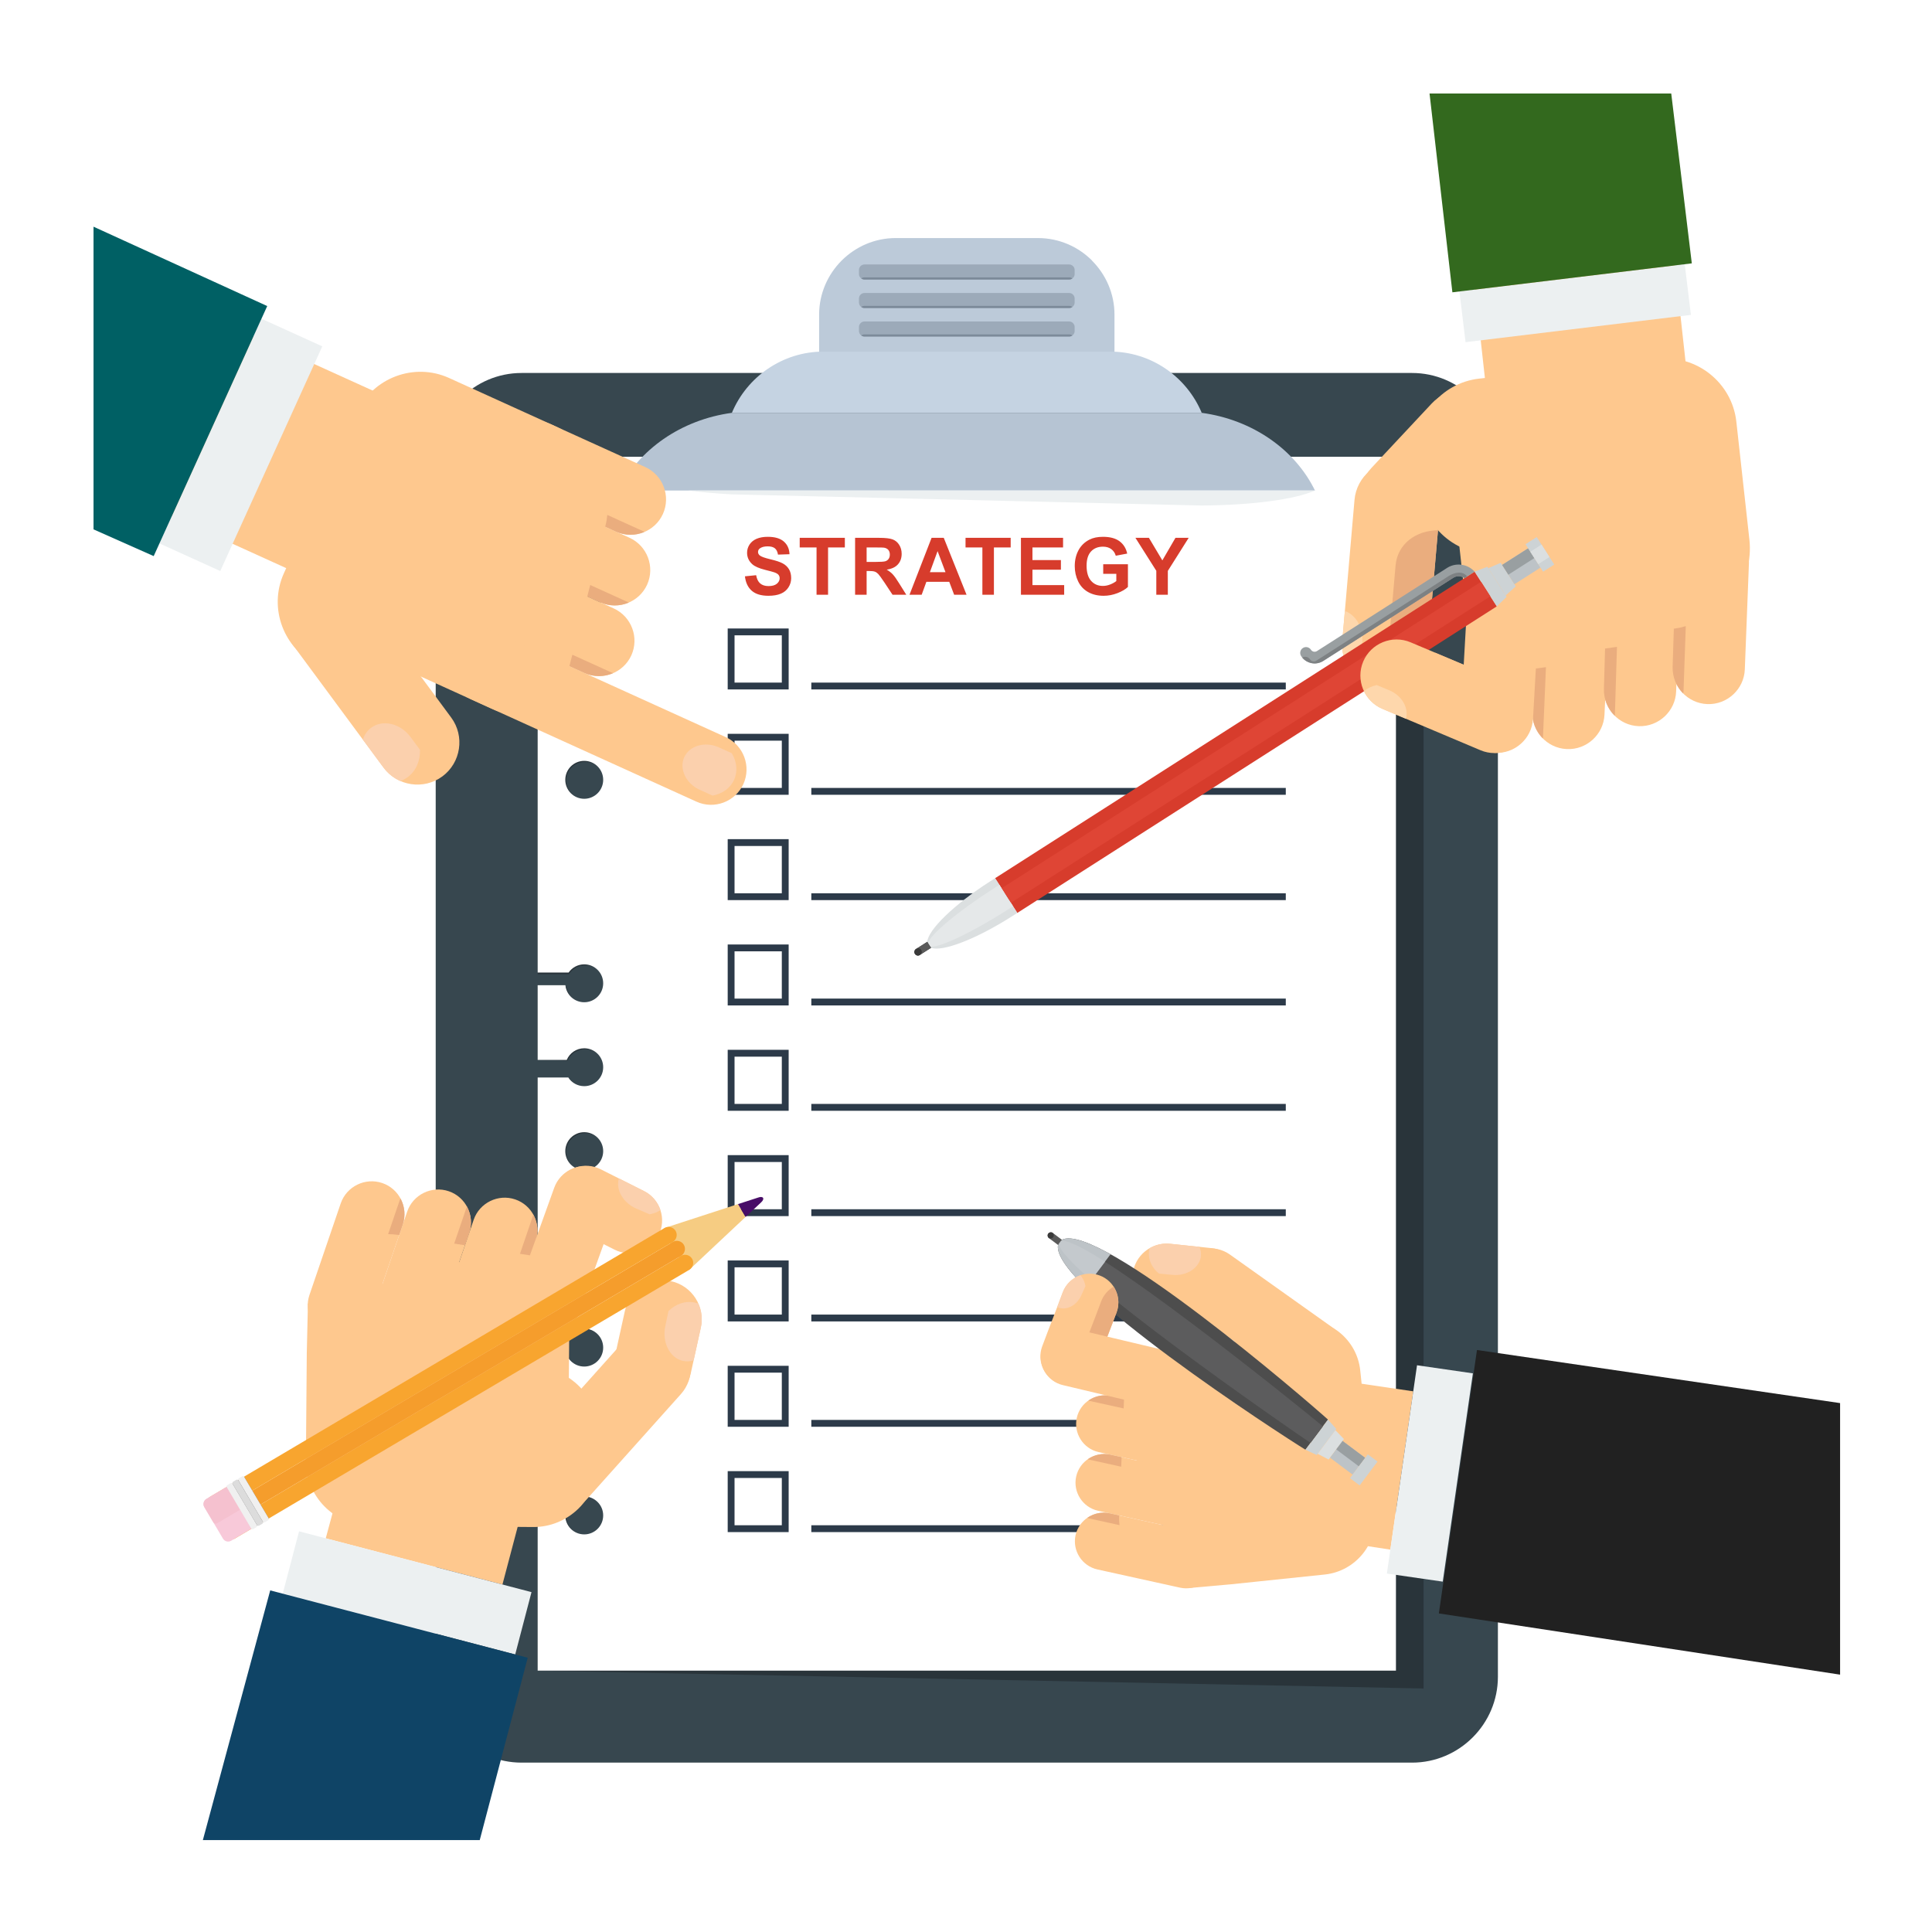 <svg xmlns="http://www.w3.org/2000/svg" xmlns:xlink="http://www.w3.org/1999/xlink" width="500" zoomAndPan="magnify" viewBox="0 0 375 375" height="500" preserveAspectRatio="xMidYMid meet" version="1.0"><defs><clipPath id="8b2907b5ce"><path d="M 18.152 51 L 76 51 L 76 113 L 18.152 113 Z M 18.152 51 " clip-rule="nonzero"/></clipPath><clipPath id="46faa7ed8d"><path d="M 18.152 44 L 52 44 L 52 108 L 18.152 108 Z M 18.152 44 " clip-rule="nonzero"/></clipPath><clipPath id="9929d711fb"><path d="M 39.258 308.555 L 102.574 308.555 L 102.574 357.152 L 39.258 357.152 Z M 39.258 308.555 " clip-rule="nonzero"/></clipPath><clipPath id="e2dfeffc35"><path d="M 279.008 262 L 357.152 262 L 357.152 325.156 L 279.008 325.156 Z M 279.008 262 " clip-rule="nonzero"/></clipPath><clipPath id="8467d6abb5"><path d="M 277 18.152 L 329 18.152 L 329 57 L 277 57 Z M 277 18.152 " clip-rule="nonzero"/></clipPath></defs><rect x="-37.5" width="450" fill="#ffffff" y="-37.5" height="450" fill-opacity="1"/><rect x="-37.5" width="450" fill="#ffffff" y="-37.5" height="450" fill-opacity="1"/><path fill="#37474f" d="M 101.23 72.395 L 274.082 72.395 C 283.246 72.395 290.742 79.891 290.742 89.055 L 290.742 325.465 C 290.742 334.625 283.246 342.125 274.082 342.125 L 101.23 342.125 C 92.066 342.125 84.57 334.625 84.57 325.465 L 84.57 89.055 C 84.57 79.891 92.066 72.395 101.23 72.395 " fill-opacity="1" fill-rule="evenodd"/><path fill="#29343a" d="M 113.691 290.656 C 111.594 290.613 109.895 292.227 109.895 294.258 C 109.895 296.289 111.594 297.969 113.691 298.012 C 115.789 298.055 117.488 296.441 117.488 294.41 C 117.488 292.379 115.789 290.699 113.691 290.656 Z M 113.691 258.078 C 111.594 258.035 109.895 259.648 109.895 261.68 C 109.895 263.711 111.594 265.395 113.691 265.434 C 115.789 265.477 117.488 263.863 117.488 261.832 C 117.488 259.801 115.789 258.121 113.691 258.078 Z M 113.691 219.945 C 111.594 219.906 109.895 221.516 109.895 223.547 C 109.895 225.578 111.594 227.262 113.691 227.305 C 115.789 227.344 117.488 225.73 117.488 223.699 C 117.488 221.668 115.789 219.988 113.691 219.945 Z M 113.691 147.875 C 111.594 147.832 109.895 149.445 109.895 151.477 C 109.895 153.508 111.594 155.188 113.691 155.23 C 115.789 155.273 117.488 153.66 117.488 151.629 C 117.488 149.598 115.789 147.914 113.691 147.875 Z M 113.691 115.297 C 111.594 115.254 109.895 116.867 109.895 118.898 C 109.895 120.93 111.594 122.609 113.691 122.652 C 115.789 122.695 117.488 121.082 117.488 119.051 C 117.488 117.02 115.789 115.34 113.691 115.297 Z M 276.312 92.125 L 276.312 327.734 C 218.996 326.582 161.676 325.426 104.359 324.273 L 104.359 279.852 L 110.5 279.977 C 111.176 281 112.352 281.695 113.691 281.723 C 115.789 281.766 117.488 280.152 117.488 278.121 C 117.488 276.09 115.789 274.41 113.691 274.367 C 112.113 274.336 110.762 275.238 110.188 276.555 L 104.359 276.438 L 104.359 209.141 L 110.5 209.266 C 111.176 210.293 112.352 210.988 113.691 211.016 C 115.789 211.055 117.488 209.441 117.488 207.41 C 117.488 205.379 115.789 203.699 113.691 203.656 C 112.113 203.625 110.762 204.531 110.188 205.844 L 104.359 205.727 L 104.359 191.551 L 109.941 191.551 C 110.23 193.312 111.797 194.688 113.691 194.727 C 115.789 194.77 117.488 193.156 117.488 191.125 C 117.488 189.094 115.789 187.41 113.691 187.367 C 112.309 187.34 111.098 188.035 110.434 189.09 L 104.359 189.09 L 104.359 137.07 L 110.5 137.191 C 111.176 138.219 112.352 138.914 113.691 138.941 C 115.789 138.984 117.488 137.371 117.488 135.34 C 117.488 133.309 115.789 131.629 113.691 131.586 C 112.113 131.555 110.762 132.457 110.188 133.77 L 104.359 133.652 L 104.359 88.66 C 161.676 89.816 218.996 90.969 276.312 92.125 " fill-opacity="1" fill-rule="evenodd"/><path fill="#ffffff" d="M 113.398 290.469 C 111.367 290.469 109.723 292.113 109.723 294.145 C 109.723 296.176 111.367 297.824 113.398 297.824 C 115.43 297.824 117.078 296.176 117.078 294.145 C 117.078 292.113 115.43 290.469 113.398 290.469 Z M 113.398 257.891 C 111.367 257.891 109.723 259.539 109.723 261.57 C 109.723 263.602 111.367 265.246 113.398 265.246 C 115.43 265.246 117.078 263.602 117.078 261.57 C 117.078 259.539 115.43 257.891 113.398 257.891 Z M 113.398 219.758 C 111.367 219.758 109.723 221.406 109.723 223.438 C 109.723 225.469 111.367 227.113 113.398 227.113 C 115.43 227.113 117.078 225.469 117.078 223.438 C 117.078 221.406 115.43 219.758 113.398 219.758 Z M 113.398 147.684 C 111.367 147.684 109.723 149.332 109.723 151.363 C 109.723 153.395 111.367 155.043 113.398 155.043 C 115.43 155.043 117.078 153.395 117.078 151.363 C 117.078 149.332 115.43 147.684 113.398 147.684 Z M 113.398 115.109 C 111.367 115.109 109.723 116.754 109.723 118.785 C 109.723 120.816 111.367 122.465 113.398 122.465 C 115.43 122.465 117.078 120.816 117.078 118.785 C 117.078 116.754 115.43 115.109 113.398 115.109 Z M 270.953 88.66 L 270.953 324.273 C 215.422 324.273 159.891 324.273 104.359 324.273 L 104.359 279.852 L 110.309 279.852 C 110.965 280.863 112.105 281.535 113.398 281.535 C 115.43 281.535 117.078 279.891 117.078 277.859 C 117.078 275.828 115.43 274.18 113.398 274.18 C 111.871 274.18 110.562 275.109 110.008 276.438 L 104.359 276.438 L 104.359 209.141 L 110.309 209.141 C 110.965 210.156 112.105 210.824 113.398 210.824 C 115.43 210.824 117.078 209.18 117.078 207.148 C 117.078 205.117 115.43 203.469 113.398 203.469 C 111.871 203.469 110.562 204.402 110.008 205.727 L 104.359 205.727 L 104.359 191.227 L 109.742 191.227 C 109.926 193.086 111.492 194.535 113.398 194.535 C 115.43 194.535 117.078 192.891 117.078 190.859 C 117.078 188.828 115.43 187.18 113.398 187.18 C 112.148 187.18 111.039 187.809 110.375 188.766 L 104.359 188.766 L 104.359 137.07 L 110.309 137.07 C 110.965 138.082 112.105 138.754 113.398 138.754 C 115.43 138.754 117.078 137.105 117.078 135.074 C 117.078 133.043 115.43 131.398 113.398 131.398 C 111.871 131.398 110.562 132.328 110.008 133.652 L 104.359 133.652 L 104.359 88.66 C 159.891 88.66 215.422 88.66 270.953 88.66 " fill-opacity="1" fill-rule="evenodd"/><path fill="#2c3a49" d="M 151.75 123.316 L 142.574 123.316 L 142.574 132.492 L 151.75 132.492 Z M 141.91 121.988 L 153.078 121.988 L 153.078 133.82 L 141.246 133.82 L 141.246 121.988 L 141.91 121.988 " fill-opacity="1" fill-rule="evenodd"/><path fill="#2c3a49" d="M 157.477 132.492 L 249.57 132.492 L 249.57 133.82 L 157.477 133.82 L 157.477 132.492 " fill-opacity="1" fill-rule="evenodd"/><path fill="#2c3a49" d="M 151.75 143.762 L 142.574 143.762 L 142.574 152.938 L 151.75 152.938 Z M 141.91 142.434 L 153.078 142.434 L 153.078 154.266 L 141.246 154.266 L 141.246 142.434 L 141.91 142.434 " fill-opacity="1" fill-rule="evenodd"/><path fill="#2c3a49" d="M 157.477 152.938 L 249.57 152.938 L 249.57 154.266 L 157.477 154.266 L 157.477 152.938 " fill-opacity="1" fill-rule="evenodd"/><path fill="#2c3a49" d="M 151.75 164.207 L 142.574 164.207 L 142.574 173.383 L 151.75 173.383 Z M 141.91 162.879 L 153.078 162.879 L 153.078 174.711 L 141.246 174.711 L 141.246 162.879 L 141.91 162.879 " fill-opacity="1" fill-rule="evenodd"/><path fill="#2c3a49" d="M 157.477 173.383 L 249.57 173.383 L 249.57 174.711 L 157.477 174.711 L 157.477 173.383 " fill-opacity="1" fill-rule="evenodd"/><path fill="#2c3a49" d="M 151.75 184.652 L 142.574 184.652 L 142.574 193.828 L 151.75 193.828 Z M 141.91 183.324 L 153.078 183.324 L 153.078 195.156 L 141.246 195.156 L 141.246 183.324 L 141.91 183.324 " fill-opacity="1" fill-rule="evenodd"/><path fill="#2c3a49" d="M 157.477 193.824 L 249.57 193.824 L 249.57 195.156 L 157.477 195.156 L 157.477 193.824 " fill-opacity="1" fill-rule="evenodd"/><path fill="#2c3a49" d="M 151.75 205.098 L 142.574 205.098 L 142.574 214.27 L 151.75 214.27 Z M 141.91 203.766 L 153.078 203.766 L 153.078 215.602 L 141.246 215.602 L 141.246 203.766 L 141.91 203.766 " fill-opacity="1" fill-rule="evenodd"/><path fill="#2c3a49" d="M 157.477 214.27 L 249.57 214.27 L 249.57 215.602 L 157.477 215.602 L 157.477 214.27 " fill-opacity="1" fill-rule="evenodd"/><path fill="#2c3a49" d="M 151.75 225.543 L 142.574 225.543 L 142.574 234.715 L 151.75 234.715 Z M 141.91 224.211 L 153.078 224.211 L 153.078 236.047 L 141.246 236.047 L 141.246 224.211 L 141.91 224.211 " fill-opacity="1" fill-rule="evenodd"/><path fill="#2c3a49" d="M 157.477 234.715 L 249.57 234.715 L 249.57 236.043 L 157.477 236.043 L 157.477 234.715 " fill-opacity="1" fill-rule="evenodd"/><path fill="#2c3a49" d="M 151.75 245.984 L 142.574 245.984 L 142.574 255.16 L 151.75 255.16 Z M 141.91 244.656 L 153.078 244.656 L 153.078 256.488 L 141.246 256.488 L 141.246 244.656 L 141.91 244.656 " fill-opacity="1" fill-rule="evenodd"/><path fill="#2c3a49" d="M 157.477 255.16 L 249.57 255.16 L 249.57 256.488 L 157.477 256.488 L 157.477 255.16 " fill-opacity="1" fill-rule="evenodd"/><path fill="#2c3a49" d="M 151.75 266.43 L 142.574 266.43 L 142.574 275.605 L 151.75 275.605 Z M 141.91 265.102 L 153.078 265.102 L 153.078 276.934 L 141.246 276.934 L 141.246 265.102 L 141.91 265.102 " fill-opacity="1" fill-rule="evenodd"/><path fill="#2c3a49" d="M 157.477 275.605 L 249.57 275.605 L 249.57 276.934 L 157.477 276.934 L 157.477 275.605 " fill-opacity="1" fill-rule="evenodd"/><path fill="#2c3a49" d="M 151.75 286.875 L 142.574 286.875 L 142.574 296.051 L 151.75 296.051 Z M 141.91 285.547 L 153.078 285.547 L 153.078 297.379 L 141.246 297.379 L 141.246 285.547 L 141.91 285.547 " fill-opacity="1" fill-rule="evenodd"/><path fill="#2c3a49" d="M 157.477 296.051 L 249.57 296.051 L 249.57 297.379 L 157.477 297.379 L 157.477 296.051 " fill-opacity="1" fill-rule="evenodd"/><path fill="#bccad9" d="M 173.848 46.207 L 201.465 46.207 C 205.555 46.207 209.27 47.875 211.961 50.566 L 211.949 50.578 C 214.645 53.277 216.32 56.992 216.32 61.062 L 216.32 69.402 L 158.992 69.402 L 158.992 61.062 C 158.992 56.996 160.664 53.289 163.352 50.586 L 163.363 50.578 L 163.371 50.566 C 166.074 47.875 169.781 46.207 173.848 46.207 " fill-opacity="1" fill-rule="evenodd"/><path fill="#9caab9" d="M 167.801 51.332 L 207.512 51.332 C 208.105 51.332 208.59 51.816 208.59 52.41 L 208.59 53.18 C 208.59 53.773 208.105 54.258 207.512 54.258 L 167.801 54.258 C 167.207 54.258 166.723 53.773 166.723 53.18 L 166.723 52.41 C 166.723 51.816 167.207 51.332 167.801 51.332 " fill-opacity="1" fill-rule="evenodd"/><path fill="#9caab9" d="M 167.801 62.398 L 207.512 62.398 C 208.105 62.398 208.59 62.883 208.59 63.477 L 208.59 64.246 C 208.59 64.84 208.105 65.324 207.512 65.324 L 167.801 65.324 C 167.207 65.324 166.723 64.84 166.723 64.246 L 166.723 63.477 C 166.723 62.883 167.207 62.398 167.801 62.398 " fill-opacity="1" fill-rule="evenodd"/><path fill="#9caab9" d="M 167.801 56.867 L 207.512 56.867 C 208.105 56.867 208.59 57.352 208.59 57.941 L 208.59 58.715 C 208.59 59.305 208.105 59.793 207.512 59.793 L 167.801 59.793 C 167.207 59.793 166.723 59.305 166.723 58.715 L 166.723 57.941 C 166.723 57.352 167.207 56.867 167.801 56.867 " fill-opacity="1" fill-rule="evenodd"/><path fill="#7c8a99" d="M 208.148 54.047 C 207.969 54.18 207.75 54.258 207.512 54.258 L 167.801 54.258 C 167.562 54.258 167.344 54.18 167.164 54.047 C 167.344 53.914 167.562 53.84 167.801 53.84 L 207.512 53.84 C 207.75 53.84 207.969 53.914 208.148 54.047 " fill-opacity="1" fill-rule="evenodd"/><path fill="#7c8a99" d="M 208.148 65.117 C 207.969 65.246 207.75 65.324 207.512 65.324 L 167.801 65.324 C 167.562 65.324 167.344 65.246 167.164 65.117 C 167.344 64.984 167.562 64.906 167.801 64.906 L 207.512 64.906 C 207.75 64.906 207.969 64.984 208.148 65.117 " fill-opacity="1" fill-rule="evenodd"/><path fill="#7c8a99" d="M 208.148 59.582 C 207.969 59.715 207.75 59.793 207.512 59.793 L 167.801 59.793 C 167.562 59.793 167.344 59.715 167.164 59.582 C 167.344 59.453 167.562 59.371 167.801 59.371 L 207.512 59.371 C 207.75 59.371 207.969 59.453 208.148 59.582 " fill-opacity="1" fill-rule="evenodd"/><path fill="#c5d3e2" d="M 159.832 68.246 L 215.48 68.246 C 223.465 68.246 230.348 73.172 233.254 80.133 L 142.059 80.133 C 144.965 73.172 151.852 68.246 159.832 68.246 " fill-opacity="1" fill-rule="evenodd"/><path fill="#b6c4d3" d="M 233.254 80.133 C 243.145 81.465 251.406 87.32 255.238 95.215 L 120.074 95.215 C 123.906 87.32 132.168 81.465 142.059 80.133 L 233.254 80.133 " fill-opacity="1" fill-rule="evenodd"/><path fill="#ecf0f1" d="M 233.254 98.121 C 243.145 98.055 251.406 96.918 255.238 95.215 L 133.605 95.215 C 136.223 95.539 139.066 95.793 142.059 95.957 L 233.254 98.121 " fill-opacity="1" fill-rule="evenodd"/><path fill="#fec88e" d="M 264.543 271.027 L 266.898 293.574 C 267.523 299.566 263.129 304.988 257.133 305.613 C 251.562 306.195 244.457 306.934 238.883 307.516 L 230.527 308.258 C 228.598 302.234 219.086 280.262 217.836 275.898 C 216.125 269.934 218.934 264.766 224.93 264.141 C 234.121 263.18 243.312 262.219 252.504 261.262 C 258.504 260.637 263.922 265.031 264.543 271.027 " fill-opacity="1" fill-rule="evenodd"/><path fill="#fec88e" d="M 229.512 245.078 C 227.402 248.043 228.102 252.195 231.07 254.305 L 250.652 268.227 C 253.621 270.332 257.773 269.633 259.883 266.664 C 261.992 263.699 261.289 259.547 258.32 257.438 L 238.738 243.516 C 235.77 241.406 231.621 242.109 229.512 245.078 Z M 260.07 299.285 L 260.695 268.047 L 274.312 270.055 L 269.867 300.781 L 260.07 299.285 " fill-opacity="1" fill-rule="evenodd"/><path fill="#fec88e" d="M 237.547 273.887 L 237.016 268.809 C 236.391 262.82 240.781 257.41 246.766 256.789 L 252 256.242 C 257.988 255.617 263.395 260.004 264.02 265.992 L 264.551 271.07 C 265.176 277.055 260.789 282.465 254.801 283.09 L 249.566 283.637 C 243.582 284.262 238.172 279.871 237.547 273.887 " fill-opacity="1" fill-rule="evenodd"/><path fill="#fec88e" d="M 208.883 286.598 C 209.543 283.605 212.531 281.691 215.527 282.355 L 231.562 285.887 C 234.555 286.547 236.465 289.535 235.805 292.531 C 235.145 295.523 232.156 297.434 229.164 296.773 L 213.129 293.238 C 210.133 292.578 208.223 289.59 208.883 286.598 " fill-opacity="1" fill-rule="evenodd"/><path fill="#fec88e" d="M 208.766 297.984 C 208.105 300.98 210.016 303.969 213.008 304.629 L 229.043 308.164 C 232.039 308.824 235.027 306.914 235.688 303.918 C 236.348 300.922 234.438 297.938 231.441 297.277 L 215.406 293.742 C 212.414 293.082 209.426 294.992 208.766 297.984 " fill-opacity="1" fill-rule="evenodd"/><path fill="#fec88e" d="M 209.004 275.207 C 208.344 278.203 210.254 281.191 213.246 281.852 L 229.281 285.383 C 232.277 286.043 235.266 284.137 235.926 281.141 C 236.586 278.148 234.676 275.16 231.68 274.5 L 215.645 270.965 C 212.652 270.305 209.664 272.215 209.004 275.207 " fill-opacity="1" fill-rule="evenodd"/><path fill="#eaad7e" d="M 217.23 294.145 L 215.406 293.742 C 213.836 293.395 212.262 293.758 211.031 294.617 C 211.133 294.66 211.242 294.695 211.355 294.719 L 217.289 296.027 C 217.223 295.465 217.199 294.898 217.223 294.336 L 217.23 294.145 " fill-opacity="1" fill-rule="evenodd"/><path fill="#eaad7e" d="M 218.176 271.523 L 215.645 270.965 C 214.059 270.613 212.469 270.988 211.23 271.863 L 218.102 273.375 L 218.176 271.523 " fill-opacity="1" fill-rule="evenodd"/><path fill="#eaad7e" d="M 211.113 283.25 C 212.352 282.375 213.938 282.004 215.527 282.355 L 217.703 282.832 L 217.625 284.688 L 211.113 283.25 " fill-opacity="1" fill-rule="evenodd"/><path fill="#fec88e" d="M 241.004 249.516 C 240.621 253.133 237.348 255.777 233.73 255.402 L 225.734 254.562 C 222.117 254.184 219.473 250.918 219.859 247.305 C 220.242 243.688 223.512 241.039 227.129 241.418 L 235.129 242.258 C 238.746 242.637 241.387 245.902 241.004 249.516 " fill-opacity="1" fill-rule="evenodd"/><path fill="#fbd0ad" d="M 223.125 242.281 C 224.297 241.598 225.688 241.266 227.129 241.418 L 232.797 242.012 C 233.059 242.582 233.168 243.203 233.094 243.84 C 232.832 246.098 230.344 247.723 227.562 247.453 L 224.953 247.203 C 223.594 246.086 222.824 244.516 223.016 242.867 C 223.039 242.668 223.078 242.473 223.125 242.281 " fill-opacity="1" fill-rule="evenodd"/><path fill="#ecf0f1" d="M 275.043 264.996 L 269.191 305.426 L 280.035 306.996 L 285.887 266.566 L 275.043 264.996 " fill-opacity="1" fill-rule="evenodd"/><path fill="#fec88e" d="M 57.695 105.566 L 69.258 80.094 C 72.336 73.32 80.391 70.293 87.168 73.367 C 93.461 76.227 101.488 79.871 107.781 82.73 C 114.688 85.867 119.391 94.734 117.523 102.008 L 110.465 129.523 C 108.559 136.945 102.348 140.695 95.57 137.621 C 85.188 132.902 74.801 128.188 64.418 123.473 C 57.645 120.398 54.617 112.34 57.695 105.566 " fill-opacity="1" fill-rule="evenodd"/><g clip-path="url(#8b2907b5ce)"><path fill="#fec88e" d="M 75.855 77.41 L 60.016 112.301 L 18.152 93.293 L 18.152 51.211 L 75.855 77.41 " fill-opacity="1" fill-rule="evenodd"/></g><path fill="#fec88e" d="M 88.223 119.367 L 85.617 125.105 C 82.547 131.871 74.5 134.891 67.734 131.82 L 61.824 129.137 C 55.059 126.066 52.039 118.02 55.109 111.254 L 57.715 105.516 C 60.785 98.754 68.832 95.734 75.594 98.805 L 81.508 101.488 C 88.273 104.559 91.293 112.605 88.223 119.367 " fill-opacity="1" fill-rule="evenodd"/><path fill="#fec88e" d="M 85.863 150.699 C 82.25 153.367 77.113 152.598 74.441 148.984 L 56.82 125.137 C 54.152 121.527 54.922 116.387 58.535 113.719 C 62.148 111.047 67.285 111.82 69.957 115.43 L 87.578 139.277 C 90.246 142.887 89.477 148.027 85.863 150.699 " fill-opacity="1" fill-rule="evenodd"/><path fill="#fbd0ad" d="M 81.516 145.531 C 81.578 147.645 80.773 149.629 79.133 150.84 C 78.691 151.168 78.219 151.418 77.719 151.598 C 76.457 151.047 75.316 150.168 74.441 148.984 L 70.434 143.562 C 70.719 142.641 71.258 141.832 72.043 141.254 C 74.285 139.594 77.723 140.402 79.676 143.047 L 81.516 145.531 " fill-opacity="1" fill-rule="evenodd"/><path fill="#fec88e" d="M 144.289 152.184 C 142.727 155.629 138.629 157.168 135.184 155.602 L 91.336 135.695 C 87.891 134.133 86.355 130.035 87.918 126.59 C 89.48 123.145 93.578 121.605 97.023 123.168 L 140.871 143.078 C 144.316 144.641 145.855 148.738 144.289 152.184 " fill-opacity="1" fill-rule="evenodd"/><path fill="#fbd0ad" d="M 142.039 146.199 C 143.004 147.816 143.238 149.711 142.484 151.367 C 141.734 153.02 140.156 154.094 138.305 154.426 L 135.797 153.289 C 133.129 152.078 131.785 149.234 132.812 146.973 C 133.84 144.711 136.863 143.852 139.531 145.062 L 142.039 146.199 " fill-opacity="1" fill-rule="evenodd"/><path fill="#fec88e" d="M 125.605 113.484 C 124.043 116.93 119.941 118.469 116.5 116.902 L 98.047 108.527 C 94.602 106.961 93.066 102.863 94.629 99.422 L 94.629 99.418 C 96.195 95.977 100.293 94.438 103.734 96 L 122.188 104.379 C 125.629 105.941 127.168 110.039 125.605 113.484 " fill-opacity="1" fill-rule="evenodd"/><path fill="#fec88e" d="M 128.668 99.77 C 130.234 96.324 128.695 92.227 125.25 90.66 L 106.801 82.285 C 103.355 80.719 99.258 82.258 97.691 85.703 C 96.129 89.148 97.668 93.246 101.113 94.809 L 119.562 103.188 C 123.008 104.75 127.105 103.211 128.668 99.77 " fill-opacity="1" fill-rule="evenodd"/><path fill="#fec88e" d="M 122.543 127.203 C 124.105 123.758 122.566 119.66 119.121 118.094 L 100.672 109.719 C 97.227 108.152 93.129 109.691 91.566 113.137 C 90 116.582 91.539 120.68 94.984 122.242 L 113.434 130.621 C 116.879 132.184 120.977 130.645 122.543 127.203 " fill-opacity="1" fill-rule="evenodd"/><path fill="#eaad7e" d="M 117.465 102.234 L 119.562 103.188 C 121.375 104.008 123.363 103.973 125.07 103.258 C 124.957 103.176 124.836 103.105 124.703 103.047 L 117.875 99.945 C 117.812 100.645 117.699 101.332 117.523 102.008 L 117.465 102.234 " fill-opacity="1" fill-rule="evenodd"/><path fill="#eaad7e" d="M 110.52 129.297 L 113.434 130.621 C 115.262 131.449 117.273 131.406 118.992 130.668 L 111.09 127.082 L 110.52 129.297 " fill-opacity="1" fill-rule="evenodd"/><path fill="#eaad7e" d="M 122.059 116.953 C 120.34 117.691 118.328 117.734 116.5 116.902 L 113.992 115.766 L 114.562 113.551 L 122.059 116.953 " fill-opacity="1" fill-rule="evenodd"/><path fill="#ecf0f1" d="M 62.555 67.227 L 42.754 110.836 L 30.949 105.477 L 50.75 61.867 L 62.555 67.227 " fill-opacity="1" fill-rule="evenodd"/><g clip-path="url(#46faa7ed8d)"><path fill="#006064" d="M 18.152 102.75 L 29.832 107.938 L 51.867 59.406 L 18.152 44 L 18.152 102.75 " fill-opacity="1" fill-rule="evenodd"/></g><path fill="#fec88e" d="M 97.664 296.348 L 71.785 296.141 C 64.906 296.082 59.32 290.406 59.375 283.523 C 59.43 277.129 59.496 268.973 59.547 262.578 L 59.77 253.004 C 66.852 251.586 92.996 243.598 98.102 242.738 C 105.086 241.562 110.594 245.406 110.539 252.289 C 110.453 262.84 110.367 273.387 110.277 283.938 C 110.223 290.82 104.547 296.406 97.664 296.348 " fill-opacity="1" fill-rule="evenodd"/><path fill="#fec88e" d="M 131.574 259.918 C 128.48 257.148 123.68 257.414 120.91 260.512 L 102.617 280.949 C 99.844 284.047 100.109 288.844 103.207 291.617 C 106.305 294.387 111.105 294.121 113.875 291.027 L 132.168 270.586 C 134.938 267.492 134.672 262.691 131.574 259.918 Z M 66.18 287.664 L 101.535 292.367 L 97.523 307.555 L 63.227 298.586 L 66.18 287.664 " fill-opacity="1" fill-rule="evenodd"/><path fill="#fec88e" d="M 97.867 265.355 L 103.699 265.402 C 110.566 265.461 116.145 271.129 116.09 278 L 116.039 284.008 C 115.984 290.879 110.316 296.453 103.445 296.395 L 97.617 296.348 C 90.742 296.293 85.168 290.625 85.227 283.754 L 85.273 277.75 C 85.328 270.875 90.996 265.301 97.867 265.355 " fill-opacity="1" fill-rule="evenodd"/><path fill="#fec88e" d="M 87.109 231.219 C 90.422 232.348 92.207 235.984 91.074 239.297 L 85.02 257.035 C 83.887 260.348 80.254 262.133 76.941 261 C 73.629 259.871 71.844 256.234 72.977 252.922 L 79.031 235.184 C 80.16 231.871 83.797 230.086 87.109 231.219 " fill-opacity="1" fill-rule="evenodd"/><path fill="#fec88e" d="M 74.203 229.629 C 70.891 228.496 67.258 230.281 66.129 233.594 L 60.07 251.336 C 58.938 254.645 60.723 258.281 64.035 259.41 C 67.348 260.543 70.984 258.758 72.113 255.445 L 78.172 237.707 C 79.301 234.395 77.516 230.758 74.203 229.629 " fill-opacity="1" fill-rule="evenodd"/><path fill="#fec88e" d="M 100.012 232.809 C 96.703 231.676 93.066 233.461 91.934 236.773 L 85.879 254.512 C 84.746 257.824 86.535 261.461 89.844 262.59 C 93.156 263.723 96.793 261.938 97.922 258.625 L 103.98 240.887 C 105.109 237.574 103.324 233.938 100.012 232.809 " fill-opacity="1" fill-rule="evenodd"/><path fill="#eaad7e" d="M 77.48 239.723 L 78.172 237.707 C 78.766 235.965 78.551 234.137 77.738 232.629 C 77.676 232.738 77.621 232.859 77.578 232.984 L 75.336 239.547 C 75.984 239.547 76.629 239.59 77.266 239.688 L 77.48 239.723 " fill-opacity="1" fill-rule="evenodd"/><path fill="#eaad7e" d="M 103.023 243.688 L 103.98 240.887 C 104.578 239.129 104.359 237.281 103.523 235.762 L 100.93 243.363 L 103.023 243.688 " fill-opacity="1" fill-rule="evenodd"/><path fill="#eaad7e" d="M 90.621 234.172 C 91.453 235.691 91.676 237.539 91.074 239.293 L 90.254 241.703 L 88.16 241.379 L 90.621 234.172 " fill-opacity="1" fill-rule="evenodd"/><path fill="#fec88e" d="M 103.754 259.961 C 100.461 258.773 98.738 255.109 99.922 251.816 L 107.574 230.543 C 108.758 227.25 112.422 225.527 115.715 226.711 C 119.008 227.895 120.734 231.559 119.547 234.852 L 111.895 256.125 C 110.711 259.418 107.047 261.145 103.754 259.961 " fill-opacity="1" fill-rule="evenodd"/><path fill="#fec88e" d="M 125.07 272.391 C 121.02 271.492 118.434 267.441 119.324 263.391 L 121.297 254.422 C 122.188 250.367 126.234 247.785 130.285 248.684 C 134.336 249.582 136.922 253.633 136.031 257.684 L 134.059 266.652 C 133.168 270.707 129.125 273.289 125.07 272.391 " fill-opacity="1" fill-rule="evenodd"/><path fill="#fbd0ad" d="M 135.562 253.035 C 136.188 254.449 136.387 256.066 136.031 257.684 L 134.633 264.039 C 133.953 264.262 133.234 264.309 132.523 264.145 C 129.996 263.559 128.469 260.527 129.129 257.406 L 129.75 254.477 C 131.188 253.078 133.066 252.406 134.914 252.836 C 135.137 252.887 135.352 252.953 135.562 253.035 " fill-opacity="1" fill-rule="evenodd"/><path fill="#fec88e" d="M 127.836 239.738 C 126.266 242.867 122.418 244.133 119.293 242.562 L 110.867 238.316 C 107.742 236.746 106.473 232.898 108.047 229.773 C 109.621 226.648 113.465 225.379 116.59 226.953 L 125.016 231.195 C 128.141 232.77 129.414 236.613 127.836 239.738 " fill-opacity="1" fill-rule="evenodd"/><path fill="#fbd0ad" d="M 120.125 228.73 L 125.016 231.195 C 126.582 231.984 127.684 233.344 128.195 234.895 C 127.578 235.281 126.867 235.551 126.102 235.699 L 123.543 234.602 C 120.941 233.488 119.469 230.906 120.125 228.73 " fill-opacity="1" fill-rule="evenodd"/><path fill="#ecf0f1" d="M 103.164 309.031 L 58.047 297.23 L 54.879 309.328 L 100 321.133 L 103.164 309.031 " fill-opacity="1" fill-rule="evenodd"/><g clip-path="url(#9929d711fb)"><path fill="#0f4466" d="M 39.375 357.16 L 52.449 308.695 L 102.43 321.766 L 93.117 357.16 L 39.375 357.16 " fill-opacity="1" fill-rule="evenodd"/></g><path fill="#f6cc82" d="M 128.973 238.359 L 143.246 233.715 L 144.719 236.207 L 133.773 246.48 C 133.262 246.953 128.309 238.574 128.973 238.359 " fill-opacity="1" fill-rule="evenodd"/><path fill="#480d67" d="M 143.246 233.715 L 147.203 232.43 C 148.117 232.102 148.516 232.645 147.754 233.359 L 144.719 236.207 L 143.246 233.715 " fill-opacity="1" fill-rule="evenodd"/><path fill="#f8a52f" d="M 134.332 244.32 C 134.773 245.062 134.523 246.035 133.781 246.473 L 45.379 298.754 L 43.777 296.051 L 132.18 243.766 C 132.922 243.328 133.895 243.574 134.332 244.32 " fill-opacity="1" fill-rule="evenodd"/><path fill="#f59d2c" d="M 132.734 241.613 C 132.293 240.871 131.324 240.621 130.578 241.062 L 42.176 293.344 L 43.777 296.047 L 132.18 243.766 C 132.922 243.328 133.172 242.359 132.734 241.613 " fill-opacity="1" fill-rule="evenodd"/><path fill="#f8a52f" d="M 131.133 238.906 C 131.57 239.652 131.324 240.621 130.578 241.062 L 42.176 293.344 L 40.578 290.637 L 128.98 238.355 C 129.723 237.914 130.691 238.164 131.133 238.906 " fill-opacity="1" fill-rule="evenodd"/><path fill="#f8c9d9" d="M 46.609 292.375 L 44.285 288.445 L 40.062 290.941 C 39.516 291.266 39.332 291.977 39.656 292.523 L 43.281 298.652 C 43.605 299.199 44.316 299.383 44.863 299.059 L 49.086 296.562 L 46.609 292.375 " fill-opacity="1" fill-rule="evenodd"/><path fill="#f5c1cf" d="M 46.609 292.375 C 45.836 291.066 45.062 289.758 44.289 288.449 L 44.285 288.445 L 40.062 290.941 C 39.516 291.266 39.332 291.977 39.656 292.523 L 39.75 292.684 L 39.809 292.777 L 39.863 292.875 L 39.922 292.969 L 39.977 293.066 L 40.09 293.258 L 40.148 293.355 L 40.203 293.449 L 40.262 293.543 L 40.316 293.641 L 40.375 293.734 L 40.43 293.832 L 40.488 293.926 L 40.543 294.023 L 40.602 294.117 L 40.656 294.215 L 40.715 294.312 L 40.77 294.406 L 40.828 294.504 L 40.883 294.598 L 40.941 294.695 L 40.996 294.789 L 41.055 294.883 L 41.109 294.98 L 41.223 295.172 L 41.281 295.27 L 41.336 295.363 L 41.391 295.461 C 41.551 295.727 41.871 295.836 42.105 295.695 C 43.562 294.836 45.02 293.977 46.477 293.113 C 46.707 292.977 46.77 292.645 46.609 292.375 " fill-opacity="1" fill-rule="evenodd"/><path fill="#666666" d="M 49.641 296.234 L 44.84 288.117 L 47.371 286.621 L 52.172 294.738 L 49.641 296.234 " fill-opacity="1" fill-rule="evenodd"/><path fill="#f0f0f0" d="M 47.398 286.668 L 52.145 294.688 C 52.227 294.828 52.18 295.012 52.039 295.094 L 51.422 295.461 C 51.281 295.543 51.098 295.496 51.016 295.355 L 46.273 287.332 C 46.188 287.195 46.234 287.012 46.375 286.926 L 46.992 286.562 C 47.133 286.48 47.316 286.527 47.398 286.668 " fill-opacity="1" fill-rule="evenodd"/><path fill="#dcdcdc" d="M 45.145 288 L 49.887 296.023 C 49.973 296.16 50.156 296.211 50.297 296.125 L 50.91 295.762 C 51.051 295.68 51.098 295.496 51.016 295.355 L 46.27 287.332 C 46.188 287.195 46.008 287.145 45.867 287.23 L 45.25 287.594 C 45.109 287.676 45.062 287.859 45.145 288 " fill-opacity="1" fill-rule="evenodd"/><path fill="#f0f0f0" d="M 45.145 288 L 49.887 296.023 C 49.973 296.16 49.926 296.344 49.785 296.43 L 49.168 296.793 C 49.027 296.875 48.844 296.828 48.762 296.688 L 44.016 288.668 C 43.934 288.527 43.98 288.344 44.121 288.262 L 44.738 287.895 C 44.879 287.812 45.062 287.859 45.145 288 " fill-opacity="1" fill-rule="evenodd"/><g clip-path="url(#e2dfeffc35)"><path fill="#212121" d="M 357.16 325.047 L 279.281 313.164 L 286.68 262.035 L 357.16 272.34 L 357.16 325.047 " fill-opacity="1" fill-rule="evenodd"/></g><path fill="#fec88e" d="M 260.531 124.469 C 260.141 129.031 263.559 133.082 268.121 133.473 C 272.684 133.859 276.73 130.441 277.121 125.879 C 277.898 116.738 278.719 107.602 279.496 98.465 C 279.887 93.902 276.469 89.852 271.906 89.461 C 267.344 89.074 263.293 92.492 262.906 97.055 C 262.129 106.191 261.305 115.328 260.531 124.469 " fill-opacity="1" fill-rule="evenodd"/><path fill="#fed7ac" d="M 260.527 124.473 C 260.359 126.457 260.914 128.344 261.965 129.875 C 262.535 129.578 263.074 129.195 263.566 128.738 L 264.262 125.617 C 264.953 122.516 263.52 119.492 261.035 118.59 C 260.867 120.551 260.695 122.512 260.527 124.473 " fill-opacity="1" fill-rule="evenodd"/><path fill="#eaad7e" d="M 268.816 133.5 L 268.824 133.5 C 268.953 133.5 269.086 133.496 269.211 133.492 L 269.227 133.492 C 269.746 133.465 270.254 133.391 270.75 133.273 L 270.77 133.27 C 270.828 133.254 270.887 133.238 270.945 133.223 L 270.953 133.223 C 271.016 133.207 271.074 133.188 271.133 133.172 L 271.141 133.172 C 271.199 133.152 271.258 133.137 271.316 133.117 L 271.324 133.113 C 271.379 133.094 271.43 133.078 271.484 133.059 L 271.523 133.047 C 271.57 133.031 271.617 133.016 271.66 132.996 L 271.707 132.98 L 271.852 132.926 L 271.879 132.914 C 271.93 132.895 271.98 132.875 272.031 132.852 L 272.059 132.84 C 272.105 132.82 272.156 132.797 272.203 132.777 L 272.238 132.762 C 272.289 132.738 272.336 132.719 272.387 132.695 L 272.402 132.684 C 272.457 132.66 272.508 132.633 272.562 132.605 C 272.617 132.578 272.672 132.551 272.727 132.523 L 272.746 132.508 C 272.797 132.484 272.848 132.457 272.895 132.43 L 272.902 132.426 C 273.219 132.246 273.52 132.047 273.812 131.832 L 273.855 131.793 L 273.957 131.719 L 274.008 131.676 C 274.043 131.648 274.078 131.621 274.109 131.594 L 274.156 131.555 L 274.254 131.473 L 274.309 131.426 L 274.391 131.352 L 274.453 131.297 L 274.539 131.215 L 274.594 131.168 L 274.672 131.086 L 274.871 130.887 L 274.941 130.809 L 275.004 130.738 L 275.074 130.66 L 275.129 130.598 L 275.203 130.512 L 275.254 130.449 L 275.324 130.363 L 275.379 130.297 L 275.449 130.207 L 275.492 130.152 L 275.562 130.051 L 275.609 129.988 L 275.676 129.891 L 275.719 129.832 L 275.785 129.73 L 275.809 129.695 C 275.836 129.652 275.863 129.609 275.895 129.566 C 275.926 129.512 275.957 129.457 275.992 129.402 L 276.039 129.32 L 276.094 129.23 L 276.094 129.223 C 276.125 129.172 276.152 129.121 276.18 129.07 L 276.184 129.062 L 276.23 128.973 L 276.277 128.879 L 276.312 128.805 L 276.363 128.703 L 276.402 128.617 L 276.445 128.523 L 276.484 128.434 L 276.523 128.34 L 276.559 128.254 L 276.598 128.156 L 276.668 127.969 L 276.699 127.879 L 276.734 127.773 L 276.762 127.688 L 276.793 127.586 L 276.82 127.492 L 276.848 127.395 L 276.879 127.289 L 276.902 127.203 L 276.926 127.102 L 276.949 126.984 L 276.969 126.906 C 276.977 126.863 276.984 126.82 276.992 126.777 L 277.008 126.703 L 277.031 126.582 L 277.043 126.496 L 277.062 126.375 L 277.074 126.293 C 277.082 126.254 277.086 126.215 277.09 126.172 L 277.102 126.086 C 277.109 126.016 277.113 125.949 277.121 125.879 C 277.773 118.227 278.453 110.574 279.113 102.918 C 274.891 102.961 271.238 105.516 270.875 109.805 C 270.203 117.703 269.496 125.602 268.816 133.5 " fill-opacity="1" fill-rule="evenodd"/><path fill="#fec88e" d="M 327.59 74.035 L 288.766 78.332 L 286.07 53.961 L 324.895 49.664 L 327.59 74.035 " fill-opacity="1" fill-rule="evenodd"/><path fill="#fec88e" d="M 297.266 106.73 L 290.879 107.438 C 283.355 108.27 276.516 102.793 275.684 95.266 L 274.953 88.688 C 274.121 81.16 279.598 74.324 287.125 73.488 L 293.512 72.785 C 301.035 71.949 307.875 77.426 308.707 84.953 L 309.438 91.531 C 310.27 99.059 304.793 105.898 297.266 106.73 " fill-opacity="1" fill-rule="evenodd"/><path fill="#fec88e" d="M 266.141 90.887 C 263.137 94.113 263.316 99.207 266.539 102.211 C 269.762 105.215 274.859 105.035 277.863 101.812 C 281.789 97.598 285.695 93.453 289.629 89.23 C 292.633 86.008 292.453 80.91 289.23 77.906 C 286.004 74.902 280.91 75.082 277.906 78.309 C 273.988 82.512 270.074 86.664 266.141 90.887 " fill-opacity="1" fill-rule="evenodd"/><path fill="#fec88e" d="M 293.457 72.789 L 321.801 69.656 C 329.34 68.82 336.188 74.305 337.023 81.844 C 337.801 88.848 338.785 97.781 339.562 104.785 C 340.414 112.469 335.09 121.211 327.746 123.363 L 299.953 131.512 C 292.461 133.707 285.938 130.219 285.102 122.68 C 283.824 111.125 282.547 99.566 281.27 88.012 C 280.434 80.473 285.918 73.621 293.457 72.789 " fill-opacity="1" fill-rule="evenodd"/><path fill="#eaad7e" d="M 278.449 126.641 L 284.445 133.43 C 286.969 136.289 287.852 141.219 291.734 140.746 C 291.945 140.723 292.16 140.762 292.367 140.754 C 294.266 140.559 295.688 139.387 296.98 137.914 C 296.57 135.664 295.066 133.652 292.816 132.699 L 278.449 126.641 " fill-opacity="1" fill-rule="evenodd"/><path fill="#fec88e" d="M 304.105 145.395 C 307.957 145.574 311.254 142.566 311.43 138.715 L 312.387 118.082 C 312.566 114.227 309.559 110.93 305.707 110.75 C 301.855 110.574 298.559 113.578 298.379 117.434 L 297.422 138.066 C 297.246 141.918 300.25 145.219 304.105 145.395 " fill-opacity="1" fill-rule="evenodd"/><path fill="#eaad7e" d="M 297.422 138.066 C 297.34 140.113 298.129 142 299.48 143.348 L 300.07 129.496 L 297.754 129.797 L 297.422 138.066 " fill-opacity="1" fill-rule="evenodd"/><path fill="#fec88e" d="M 318.086 140.949 C 314.234 140.816 311.188 137.551 311.32 133.699 L 312.039 113.055 C 312.172 109.199 315.438 106.156 319.289 106.289 C 323.145 106.422 326.188 109.684 326.055 113.539 L 325.34 134.184 C 325.207 138.039 321.941 141.082 318.086 140.949 " fill-opacity="1" fill-rule="evenodd"/><path fill="#eaad7e" d="M 313.441 138.957 C 312.078 137.621 311.266 135.746 311.32 133.699 L 311.543 125.879 L 313.855 125.555 L 313.441 138.957 " fill-opacity="1" fill-rule="evenodd"/><path fill="#fec88e" d="M 331.391 136.664 C 335.242 136.812 338.52 133.781 338.668 129.93 L 339.469 109.289 C 339.621 105.434 336.59 102.156 332.734 102.008 C 328.883 101.859 325.609 104.891 325.457 108.742 L 324.656 129.383 C 324.504 133.238 327.535 136.516 331.391 136.664 " fill-opacity="1" fill-rule="evenodd"/><path fill="#eaad7e" d="M 324.891 122.023 L 324.656 129.383 C 324.594 131.41 325.379 133.273 326.715 134.609 C 326.746 134.473 326.766 134.328 326.77 134.184 L 327.211 121.531 C 326.527 121.738 325.832 121.895 325.129 121.992 L 324.891 122.023 " fill-opacity="1" fill-rule="evenodd"/><path fill="#fec88e" d="M 290.156 146.125 C 294.008 146.344 297.336 143.375 297.555 139.523 L 298.727 118.898 C 298.945 115.051 295.973 111.719 292.125 111.5 C 288.273 111.281 284.945 114.254 284.727 118.105 L 283.555 138.73 C 283.336 142.578 286.309 145.91 290.156 146.125 " fill-opacity="1" fill-rule="evenodd"/><path fill="#d73c2c" d="M 290.527 117.695 L 286.223 110.957 L 193.148 170.457 L 197.457 177.199 L 290.527 117.695 " fill-opacity="1" fill-rule="evenodd"/><path fill="#dbdfe0" d="M 193.148 170.457 L 192.145 171.098 C 185.188 175.551 180.133 180.484 179.98 182.809 L 180.723 183.965 C 182.891 184.801 189.492 182.289 196.453 177.836 L 197.457 177.199 L 193.148 170.457 " fill-opacity="1" fill-rule="evenodd"/><path fill="#3a3a3a" d="M 179.98 182.809 L 177.801 184.199 C 177.484 184.406 177.391 184.832 177.594 185.148 C 177.797 185.469 178.223 185.562 178.539 185.359 L 180.723 183.965 L 179.98 182.809 " fill-opacity="1" fill-rule="evenodd"/><path fill="#999fa1" d="M 255.617 126.375 C 255.23 126.625 254.707 126.508 254.457 126.121 C 254.121 125.594 253.418 125.438 252.891 125.777 C 252.363 126.113 252.211 126.812 252.547 127.344 C 253.008 128.062 253.723 128.527 254.5 128.699 C 255.277 128.871 256.117 128.746 256.84 128.285 L 281.809 112.32 C 281.945 112.23 282.082 112.141 282.227 112.066 C 282.887 111.715 283.68 111.793 284.258 112.215 L 286.223 110.957 C 285.625 110.301 284.852 109.863 284.02 109.68 C 283.012 109.457 281.922 109.602 280.977 110.168 C 280.844 110.25 280.719 110.336 280.582 110.422 L 255.617 126.375 " fill-opacity="1" fill-rule="evenodd"/><path fill="#7d8183" d="M 252.762 127.641 C 253.219 128.191 253.836 128.555 254.5 128.699 C 255.277 128.871 256.117 128.746 256.84 128.285 L 281.809 112.32 C 281.945 112.23 282.082 112.141 282.227 112.066 C 282.887 111.715 283.68 111.793 284.258 112.215 L 284.777 111.883 C 283.91 110.801 282.465 111.047 281.258 111.766 C 281.125 111.848 280.555 112.219 280.422 112.305 L 255.457 128.258 C 255.07 128.508 254.543 128.391 254.297 128.004 C 253.965 127.488 253.289 127.328 252.762 127.641 " fill-opacity="1" fill-rule="evenodd"/><path fill="#cdd3d5" d="M 286.223 110.957 L 288.699 110.008 C 289.941 111.957 291.188 113.902 292.43 115.844 L 290.527 117.699 C 289.094 115.449 287.656 113.203 286.223 110.957 " fill-opacity="1" fill-rule="evenodd"/><path fill="#cdd3d5" d="M 288.875 110.285 L 291.293 109.238 C 292.266 110.766 293.242 112.289 294.219 113.816 L 292.254 115.57 C 291.129 113.809 290 112.047 288.875 110.285 " fill-opacity="1" fill-rule="evenodd"/><path fill="#bdc3c7" d="M 299.008 110.172 L 296.613 106.422 L 291.555 109.652 L 293.953 113.402 L 299.008 110.172 " fill-opacity="1" fill-rule="evenodd"/><path fill="#999fa1" d="M 297.824 108.316 L 296.613 106.422 L 291.555 109.652 L 292.77 111.547 L 297.824 108.316 " fill-opacity="1" fill-rule="evenodd"/><path fill="#cdd3d5" d="M 299.512 110.961 L 296.105 105.629 L 298.273 104.246 L 301.68 109.574 L 299.512 110.961 " fill-opacity="1" fill-rule="evenodd"/><path fill="#dbdfe0" d="M 298.582 109.5 L 297.039 107.09 L 299.207 105.703 L 300.75 108.117 L 298.582 109.5 " fill-opacity="1" fill-rule="evenodd"/><path fill="#df4535" d="M 289.277 115.738 L 287.473 112.918 L 194.402 172.418 L 196.203 175.238 L 289.277 115.738 " fill-opacity="1" fill-rule="evenodd"/><path fill="#e5e8e9" d="M 193.973 171.746 L 192.969 172.387 C 186.012 176.836 180.66 181.312 180.121 183.027 L 180.578 183.742 C 182.363 183.977 188.672 180.996 195.629 176.547 L 196.629 175.91 L 193.973 171.746 " fill-opacity="1" fill-rule="evenodd"/><path fill="#5a5a5a" d="M 179.98 182.809 L 177.801 184.199 C 177.484 184.406 177.391 184.832 177.594 185.148 C 177.797 185.469 178.223 185.562 178.539 185.359 L 180.723 183.965 L 179.98 182.809 " fill-opacity="1" fill-rule="evenodd"/><path fill="#3a3a3a" d="M 177.867 184.16 L 177.801 184.199 C 177.484 184.406 177.391 184.832 177.594 185.148 C 177.797 185.469 178.223 185.562 178.539 185.359 L 178.605 185.316 C 178.922 185.113 179.016 184.688 178.812 184.367 C 178.609 184.051 178.184 183.957 177.867 184.16 " fill-opacity="1" fill-rule="evenodd"/><path fill="#fec88e" d="M 296.551 141.887 C 298.047 138.336 296.367 134.199 292.816 132.699 L 273.785 124.668 C 270.23 123.172 266.094 124.852 264.598 128.406 C 263.098 131.957 264.777 136.09 268.332 137.59 L 287.363 145.621 C 290.918 147.121 295.051 145.441 296.551 141.887 " fill-opacity="1" fill-rule="evenodd"/><path fill="#fed7ac" d="M 264.73 134.137 C 265.445 135.641 266.688 136.898 268.332 137.59 L 272.91 139.523 C 273.469 137.41 272.109 135.008 269.684 133.996 L 267.23 132.973 C 266.289 133.172 265.434 133.566 264.73 134.137 " fill-opacity="1" fill-rule="evenodd"/><path fill="#ecf0f1" d="M 284.465 66.414 L 283.273 56.574 L 327.008 51.281 L 328.203 61.121 L 284.465 66.414 " fill-opacity="1" fill-rule="evenodd"/><g clip-path="url(#8467d6abb5)"><path fill="#33691e" d="M 277.473 18.152 L 281.906 56.738 L 328.379 51.117 L 324.387 18.152 L 277.473 18.152 " fill-opacity="1" fill-rule="evenodd"/></g><path fill="#fec88e" d="M 232.273 269.289 C 231.562 272.273 228.543 274.133 225.562 273.426 L 206.293 268.848 C 203.312 268.141 201.449 265.121 202.16 262.137 C 202.867 259.156 205.887 257.297 208.871 258.004 L 228.137 262.578 C 231.121 263.289 232.98 266.309 232.273 269.289 " fill-opacity="1" fill-rule="evenodd"/><path fill="#4d4d4d" d="M 206.113 240.637 L 205.363 241.641 C 203.891 249.492 248.668 278.496 253.387 281.387 L 257.766 275.543 C 253.664 271.828 213.234 237.016 206.113 240.637 " fill-opacity="1" fill-rule="evenodd"/><path fill="#cdd3d5" d="M 257.766 275.543 L 259.371 277.359 C 258.105 279.047 256.844 280.734 255.578 282.418 L 253.387 281.387 C 254.848 279.441 256.305 277.492 257.766 275.543 " fill-opacity="1" fill-rule="evenodd"/><path fill="#dbdfe0" d="M 259.195 277.594 L 260.863 279.324 C 259.871 280.648 258.879 281.973 257.887 283.297 L 255.758 282.184 C 256.902 280.652 258.047 279.125 259.195 277.594 " fill-opacity="1" fill-rule="evenodd"/><path fill="#bdc3c7" d="M 262.543 286.223 L 264.977 282.969 L 260.594 279.688 L 258.156 282.938 L 262.543 286.223 " fill-opacity="1" fill-rule="evenodd"/><path fill="#999fa1" d="M 263.746 284.613 L 264.977 282.969 L 260.594 279.688 L 259.363 281.328 L 263.746 284.613 " fill-opacity="1" fill-rule="evenodd"/><path fill="#cdd3d5" d="M 262.027 286.906 L 265.492 282.285 L 267.375 283.691 L 263.91 288.316 L 262.027 286.906 " fill-opacity="1" fill-rule="evenodd"/><path fill="#5c5c5d" d="M 205.945 240.863 L 205.531 241.414 C 206 246.68 249.797 276.992 254.375 280.07 L 256.777 276.859 C 252.539 273.332 211.129 239.828 205.945 240.863 " fill-opacity="1" fill-rule="evenodd"/><path fill="#bdc3c7" d="M 206.113 240.637 L 205.363 241.641 C 205.023 243.457 207.164 246.414 210.715 249.914 L 215.559 243.445 C 211.203 241.023 207.762 239.797 206.113 240.637 " fill-opacity="1" fill-rule="evenodd"/><path fill="#5a5a5a" d="M 206.113 240.637 L 204.344 239.309 C 204.066 239.102 203.672 239.16 203.465 239.438 C 203.258 239.711 203.316 240.105 203.59 240.312 L 205.363 241.641 L 206.113 240.637 " fill-opacity="1" fill-rule="evenodd"/><path fill="#3a3a3a" d="M 204.316 239.293 C 204.043 239.105 203.664 239.168 203.465 239.438 C 203.266 239.703 203.312 240.082 203.566 240.293 C 203.84 240.477 204.215 240.414 204.414 240.148 C 204.617 239.879 204.57 239.504 204.316 239.293 " fill-opacity="1" fill-rule="evenodd"/><path fill="#c4c9cd" d="M 205.945 240.859 L 205.531 241.414 C 205.633 242.645 208.066 245.211 211.793 248.473 L 214.48 244.887 C 210.301 242.223 207.152 240.613 205.945 240.859 " fill-opacity="1" fill-rule="evenodd"/><path fill="#fec88e" d="M 212.738 265.219 C 211.672 268.094 208.453 269.578 205.574 268.512 C 202.699 267.449 201.219 264.227 202.281 261.352 C 203.582 257.836 204.98 254.355 206.273 250.859 C 207.34 247.984 210.562 246.5 213.438 247.566 C 216.312 248.629 217.793 251.852 216.73 254.727 C 215.43 258.242 214.031 261.723 212.738 265.219 " fill-opacity="1" fill-rule="evenodd"/><path fill="#eaad7e" d="M 211.445 258.613 C 212.215 256.613 212.992 254.617 213.73 252.617 C 214.195 251.359 215.078 250.367 216.16 249.738 C 217.094 251.172 217.363 253.012 216.73 254.727 C 216.145 256.305 215.543 257.875 214.938 259.445 L 211.445 258.613 " fill-opacity="1" fill-rule="evenodd"/><path fill="#fbd0ad" d="M 205.207 253.691 C 205.25 253.715 205.293 253.734 205.34 253.754 C 206.938 254.445 208.969 253.418 209.855 251.469 L 210.688 249.641 C 210.551 248.824 210.215 248.086 209.703 247.523 C 208.172 248.051 206.879 249.23 206.273 250.859 C 205.926 251.805 205.566 252.75 205.207 253.691 " fill-opacity="1" fill-rule="evenodd"/><path fill="#d73c2c" d="M 224.438 115.441 L 224.438 110.793 L 220.387 104.395 L 223.004 104.395 L 225.613 108.77 L 228.156 104.395 L 230.723 104.395 L 226.676 110.809 L 226.676 115.441 Z M 214.133 111.383 L 214.133 109.516 L 218.93 109.516 L 218.93 113.926 C 218.465 114.379 217.789 114.777 216.902 115.125 C 216.016 115.469 215.121 115.641 214.211 115.641 C 213.055 115.641 212.051 115.398 211.191 114.914 C 210.336 114.426 209.688 113.73 209.258 112.828 C 208.824 111.926 208.609 110.941 208.609 109.879 C 208.609 108.727 208.852 107.703 209.332 106.805 C 209.816 105.91 210.52 105.223 211.449 104.746 C 212.156 104.379 213.035 104.195 214.09 104.195 C 215.461 104.195 216.531 104.484 217.305 105.059 C 218.074 105.637 218.57 106.434 218.789 107.449 L 216.57 107.867 C 216.414 107.324 216.121 106.895 215.691 106.578 C 215.266 106.266 214.73 106.109 214.09 106.109 C 213.117 106.109 212.344 106.418 211.77 107.035 C 211.195 107.656 210.906 108.574 210.906 109.789 C 210.906 111.102 211.199 112.09 211.781 112.742 C 212.363 113.398 213.125 113.727 214.066 113.727 C 214.531 113.727 215 113.637 215.469 113.453 C 215.941 113.27 216.34 113.047 216.676 112.785 L 216.676 111.383 Z M 198.164 115.441 L 198.164 104.395 L 206.34 104.395 L 206.34 106.262 L 200.398 106.262 L 200.398 108.715 L 205.922 108.715 L 205.922 110.582 L 200.398 110.582 L 200.398 113.574 L 206.555 113.574 L 206.555 115.441 Z M 190.68 115.441 L 192.918 115.441 L 192.918 106.262 L 196.172 106.262 L 196.172 104.395 L 187.41 104.395 L 187.41 106.262 L 190.68 106.262 Z M 183.52 111.059 L 181.984 106.973 L 180.492 111.059 Z M 187.605 115.441 L 185.199 115.441 L 184.246 112.926 L 179.812 112.926 L 178.895 115.441 L 176.531 115.441 L 180.82 104.395 L 183.184 104.395 Z M 168.211 109.07 L 169.863 109.07 C 170.93 109.07 171.598 109.023 171.863 108.934 C 172.129 108.844 172.34 108.688 172.488 108.465 C 172.641 108.246 172.715 107.965 172.715 107.633 C 172.715 107.262 172.613 106.965 172.418 106.73 C 172.219 106.504 171.938 106.359 171.578 106.301 C 171.395 106.273 170.855 106.262 169.953 106.262 L 168.211 106.262 Z M 165.973 115.441 L 165.973 104.395 L 170.672 104.395 C 171.852 104.395 172.711 104.496 173.246 104.691 C 173.781 104.891 174.211 105.242 174.531 105.75 C 174.852 106.258 175.012 106.836 175.012 107.492 C 175.012 108.32 174.773 109.004 174.285 109.543 C 173.801 110.086 173.074 110.426 172.109 110.566 C 172.59 110.848 172.984 111.156 173.297 111.492 C 173.609 111.828 174.031 112.426 174.562 113.285 L 175.91 115.441 L 173.242 115.441 L 171.645 113.027 C 171.07 112.172 170.676 111.633 170.465 111.41 C 170.25 111.188 170.027 111.035 169.793 110.953 C 169.555 110.871 169.18 110.828 168.664 110.828 L 168.211 110.828 L 168.211 115.441 Z M 158.492 115.441 L 158.492 106.262 L 155.223 106.262 L 155.223 104.395 L 163.984 104.395 L 163.984 106.262 L 160.727 106.262 L 160.727 115.441 Z M 144.59 111.863 L 146.766 111.645 C 146.895 112.371 147.156 112.906 147.555 113.246 C 147.957 113.59 148.492 113.758 149.168 113.758 C 149.883 113.758 150.422 113.605 150.785 113.305 C 151.148 113 151.332 112.645 151.332 112.238 C 151.332 111.977 151.254 111.758 151.102 111.57 C 150.949 111.387 150.684 111.23 150.301 111.094 C 150.043 111.004 149.453 110.844 148.527 110.613 C 147.336 110.312 146.5 109.949 146.02 109.516 C 145.344 108.906 145.008 108.16 145.008 107.285 C 145.008 106.723 145.164 106.191 145.48 105.699 C 145.801 105.211 146.258 104.836 146.855 104.578 C 147.457 104.324 148.176 104.195 149.023 104.195 C 150.406 104.195 151.445 104.5 152.145 105.113 C 152.844 105.73 153.207 106.547 153.242 107.574 L 151.008 107.648 C 150.914 107.078 150.711 106.672 150.398 106.422 C 150.086 106.172 149.617 106.047 148.996 106.047 C 148.352 106.047 147.852 106.18 147.488 106.445 C 147.254 106.621 147.133 106.848 147.133 107.137 C 147.133 107.398 147.246 107.621 147.465 107.809 C 147.746 108.047 148.43 108.293 149.512 108.551 C 150.594 108.805 151.395 109.07 151.91 109.344 C 152.43 109.621 152.836 109.992 153.129 110.469 C 153.422 110.945 153.566 111.531 153.566 112.227 C 153.566 112.859 153.395 113.453 153.039 114.008 C 152.688 114.559 152.191 114.969 151.551 115.238 C 150.906 115.508 150.105 115.641 149.145 115.641 C 147.75 115.641 146.676 115.32 145.93 114.676 C 145.18 114.031 144.734 113.094 144.59 111.863 " fill-opacity="1" fill-rule="evenodd"/></svg>